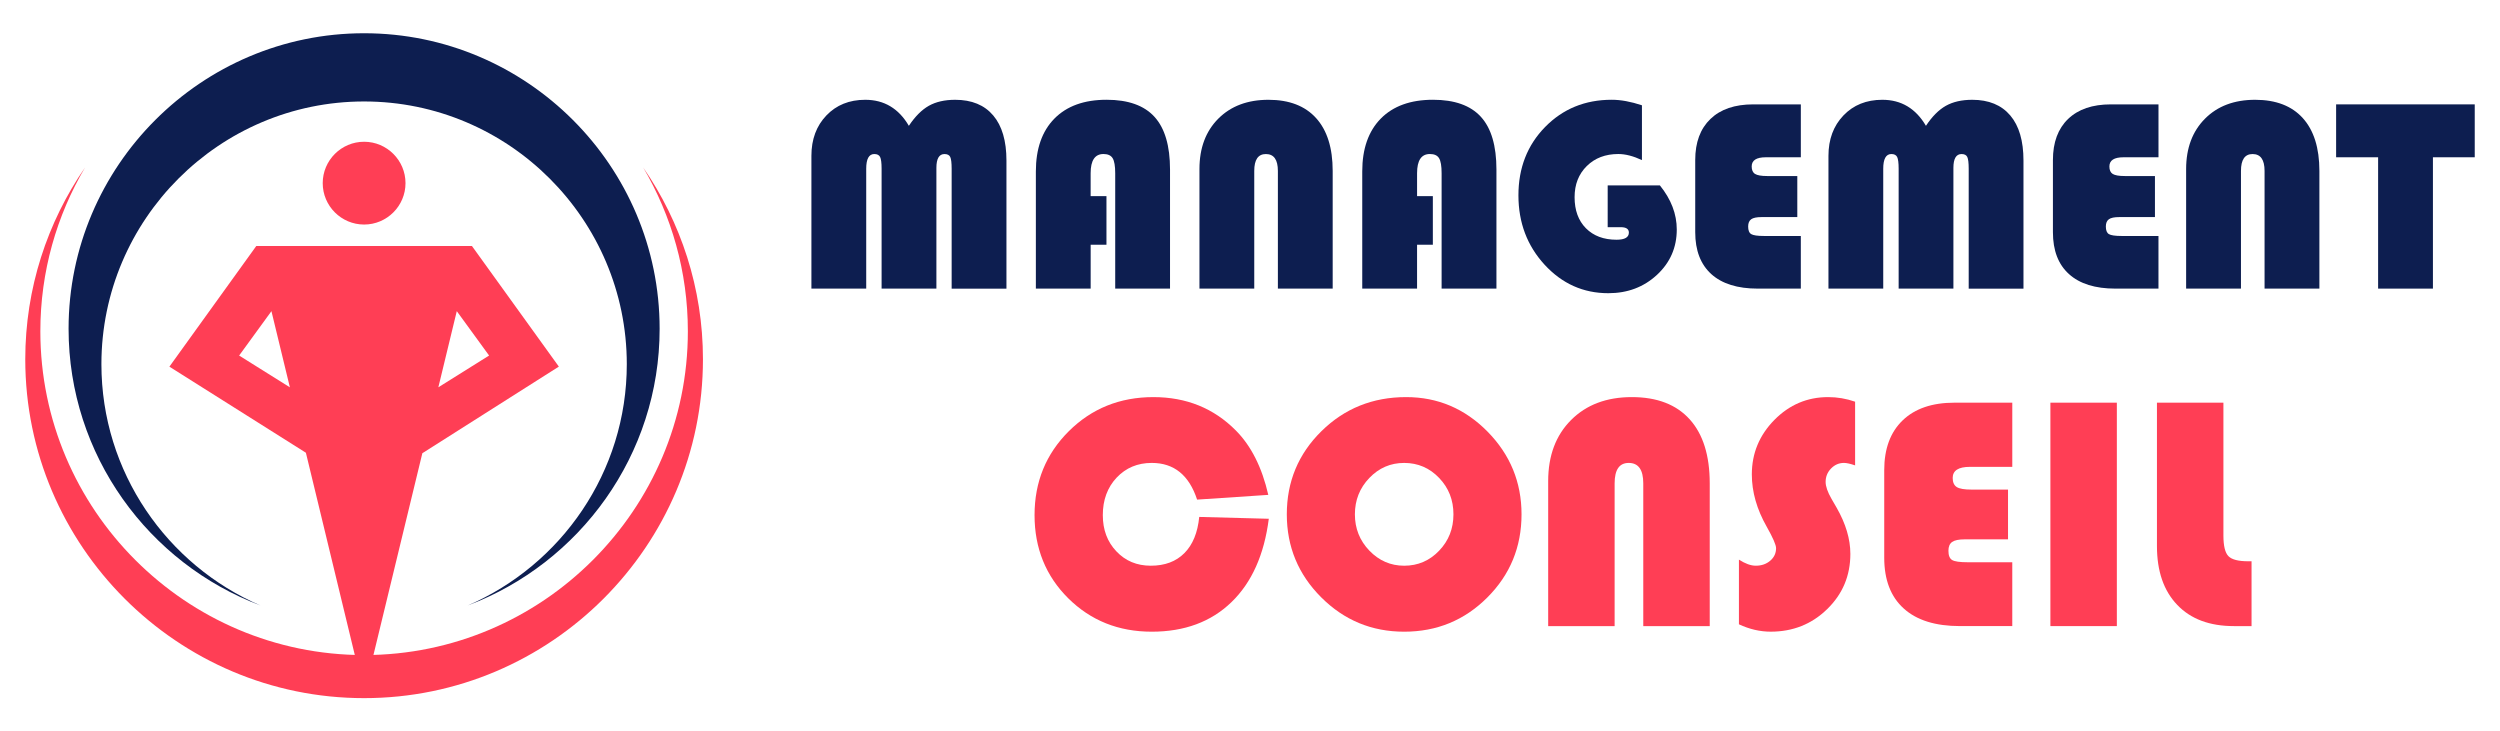 <?xml version="1.0" encoding="utf-8"?>
<!-- Generator: Adobe Illustrator 16.0.0, SVG Export Plug-In . SVG Version: 6.00 Build 0)  -->
<!DOCTYPE svg PUBLIC "-//W3C//DTD SVG 1.1//EN" "http://www.w3.org/Graphics/SVG/1.1/DTD/svg11.dtd">
<svg version="1.1" id="Calque_1" xmlns="http://www.w3.org/2000/svg" xmlns:xlink="http://www.w3.org/1999/xlink" x="0px" y="0px"
	 width="188px" height="55px" viewBox="0 0 188 55" enable-background="new 0 0 188 55" xml:space="preserve">
<g>
	<g>
		<path fill-rule="evenodd" clip-rule="evenodd" fill="#FF3E55" d="M27.381,10.66c-1.715,0-3.113,1.398-3.113,3.113
			s1.398,3.113,3.113,3.113s3.113-1.398,3.113-3.113S29.096,10.66,27.381,10.66z"/>
		<path fill-rule="evenodd" clip-rule="evenodd" fill="#0D1E50" d="M27.381,2.5c-12.24,0-22.224,9.983-22.224,22.224
			c0,9.501,6.017,17.642,14.434,20.81C12.565,42.5,7.626,35.501,7.626,27.385c0-10.881,8.874-19.755,19.754-19.755
			c10.881,0,19.755,8.875,19.755,19.755c0,8.116-4.938,15.115-11.965,18.148c8.418-3.168,14.434-11.309,14.434-20.81
			C49.604,12.483,39.622,2.5,27.381,2.5z"/>
		<path fill-rule="evenodd" clip-rule="evenodd" fill="#FF3E55" d="M48.364,12.592c2.135,3.618,3.363,7.832,3.363,12.322
			c0,13.41-10.937,24.347-24.347,24.347c-13.41,0-24.346-10.938-24.346-24.347c0-4.491,1.228-8.704,3.364-12.322
			C3.564,16.699,1.9,21.67,1.9,27.019C1.9,41.053,13.347,52.5,27.381,52.5s25.481-11.447,25.481-25.481
			C52.862,21.67,51.198,16.699,48.364,12.592z"/>
		<path fill-rule="evenodd" clip-rule="evenodd" fill="#FF3E55" d="M35.49,18.5h-8.109h-8.109l-6.534,9.073l10.265,6.473
			l4.378,18.104l4.379-18.068l10.265-6.514L35.49,18.5z M17.983,26.737l2.429-3.338l1.387,5.728L17.983,26.737z M34.35,23.398
			l2.43,3.338l-3.816,2.389L34.35,23.398z"/>
	</g>
	<g>
		<g>
			<path fill="#0D1E50" d="M61.018,21.704v-9.987c0-1.239,0.375-2.252,1.127-3.036c0.75-0.784,1.725-1.177,2.922-1.177
				c1.421,0,2.514,0.652,3.279,1.958c0.467-0.703,0.968-1.204,1.502-1.507c0.534-0.3,1.194-0.451,1.979-0.451
				c1.246,0,2.2,0.393,2.863,1.177c0.664,0.784,0.995,1.915,0.995,3.392v9.632h-4.121v-9.013c0-0.447-0.036-0.742-0.107-0.889
				c-0.07-0.146-0.215-0.219-0.431-0.219c-0.404,0-0.609,0.347-0.609,1.036v9.084h-4.121v-9.013c0-0.44-0.037-0.735-0.112-0.885
				c-0.073-0.147-0.219-0.223-0.436-0.223c-0.407,0-0.609,0.369-0.609,1.107v9.013H61.018z"/>
			<path fill="#0D1E50" d="M83.206,14.75v3.654h-1.188v3.299h-4.121v-8.811c0-1.704,0.465-3.029,1.396-3.975
				c0.93-0.943,2.237-1.415,3.921-1.415c1.625,0,2.826,0.428,3.604,1.284s1.168,2.177,1.168,3.964v8.952h-4.122v-8.678
				c0-0.542-0.065-0.917-0.193-1.127c-0.129-0.211-0.36-0.315-0.691-0.315c-0.641,0-0.964,0.481-0.964,1.442v1.725H83.206z"/>
			<path fill="#0D1E50" d="M90.199,21.704v-8.992c0-1.577,0.472-2.84,1.415-3.787c0.945-0.948,2.202-1.421,3.773-1.421
				c1.563,0,2.759,0.461,3.587,1.381c0.83,0.92,1.244,2.243,1.244,3.969v8.851h-4.121v-8.851c0-0.846-0.302-1.27-0.903-1.27
				c-0.583,0-0.874,0.424-0.874,1.27v8.851H90.199z"/>
			<path fill="#0D1E50" d="M107.75,14.75v3.654h-1.187v3.299h-4.122v-8.811c0-1.704,0.465-3.029,1.395-3.975
				c0.931-0.943,2.239-1.415,3.924-1.415c1.624,0,2.825,0.428,3.604,1.284c0.779,0.856,1.168,2.177,1.168,3.964v8.952h-4.123v-8.678
				c0-0.542-0.062-0.917-0.192-1.127c-0.128-0.211-0.357-0.315-0.689-0.315c-0.644,0-0.964,0.481-0.964,1.442v1.725H107.75z"/>
			<path fill="#0D1E50" d="M120.895,13.94h3.927c0.847,1.047,1.271,2.154,1.271,3.317c0,1.354-0.497,2.491-1.487,3.411
				c-0.993,0.92-2.212,1.381-3.66,1.381c-1.881,0-3.478-0.715-4.793-2.143c-1.311-1.428-1.967-3.166-1.967-5.217
				c0-2.057,0.667-3.77,2.003-5.136c1.339-1.367,3.007-2.051,5.012-2.051c0.683,0,1.438,0.139,2.273,0.416v4.121
				c-0.65-0.304-1.242-0.457-1.778-0.457c-0.965,0-1.758,0.301-2.368,0.903c-0.613,0.603-0.919,1.384-0.919,2.345
				c0,0.98,0.283,1.76,0.853,2.336c0.57,0.574,1.336,0.862,2.304,0.862c0.617,0,0.926-0.179,0.926-0.539
				c0-0.27-0.207-0.405-0.61-0.405h-0.984V13.94z"/>
			<path fill="#0D1E50" d="M135.157,13.239v3.086h-2.691c-0.363,0-0.623,0.053-0.775,0.162c-0.153,0.109-0.23,0.291-0.23,0.548
				c0,0.291,0.079,0.482,0.234,0.572c0.155,0.092,0.473,0.138,0.956,0.138h2.771v3.959h-3.239c-1.522,0-2.687-0.364-3.493-1.092
				c-0.803-0.727-1.209-1.777-1.209-3.15v-5.431c0-1.326,0.383-2.355,1.146-3.086c0.76-0.731,1.833-1.096,3.212-1.096h3.584v3.978
				h-2.632c-0.71,0-1.064,0.23-1.064,0.691c0,0.271,0.084,0.458,0.256,0.563c0.168,0.104,0.47,0.157,0.902,0.157H135.157z"/>
			<path fill="#0D1E50" d="M137.5,21.704v-9.987c0-1.239,0.377-2.252,1.128-3.036c0.75-0.784,1.725-1.177,2.924-1.177
				c1.42,0,2.513,0.652,3.279,1.958c0.463-0.703,0.964-1.204,1.499-1.507c0.537-0.3,1.197-0.451,1.981-0.451
				c1.241,0,2.197,0.393,2.861,1.177s0.993,1.915,0.993,3.392v9.632h-4.119v-9.013c0-0.447-0.036-0.742-0.107-0.889
				c-0.072-0.146-0.213-0.219-0.432-0.219c-0.404,0-0.611,0.347-0.611,1.036v9.084h-4.118v-9.013c0-0.44-0.037-0.735-0.112-0.885
				c-0.074-0.147-0.217-0.223-0.436-0.223c-0.405,0-0.611,0.369-0.611,1.107v9.013H137.5z"/>
			<path fill="#0D1E50" d="M162.052,13.239v3.086h-2.687c-0.367,0-0.624,0.053-0.776,0.162c-0.153,0.109-0.229,0.291-0.229,0.548
				c0,0.291,0.078,0.482,0.233,0.572c0.155,0.092,0.474,0.138,0.952,0.138h2.772v3.959h-3.239c-1.522,0-2.683-0.364-3.489-1.092
				c-0.808-0.727-1.209-1.777-1.209-3.15v-5.431c0-1.326,0.382-2.355,1.142-3.086c0.763-0.731,1.832-1.096,3.215-1.096h3.581v3.978
				h-2.629c-0.709,0-1.063,0.23-1.063,0.691c0,0.271,0.084,0.458,0.251,0.563c0.168,0.104,0.471,0.157,0.903,0.157H162.052z"/>
			<path fill="#0D1E50" d="M164.397,21.704v-8.992c0-1.577,0.476-2.84,1.419-3.787c0.943-0.948,2.2-1.421,3.769-1.421
				c1.563,0,2.761,0.461,3.589,1.381s1.244,2.243,1.244,3.969v8.851h-4.123v-8.851c0-0.846-0.299-1.27-0.902-1.27
				c-0.583,0-0.872,0.424-0.872,1.27v8.851H164.397z"/>
			<path fill="#0D1E50" d="M182.956,11.827v9.877h-4.122v-9.877h-3.158V7.849H186.1v3.978H182.956z"/>
		</g>
		<g>
			<path fill="#FF3E55" d="M90.182,38.873l5.231,0.138c-0.345,2.707-1.283,4.798-2.813,6.275s-3.527,2.217-5.989,2.217
				c-2.503,0-4.597-0.842-6.283-2.516c-1.687-1.678-2.53-3.764-2.53-6.247c0-2.503,0.859-4.608,2.579-6.316
				c1.719-1.707,3.839-2.562,6.358-2.562c2.479,0,4.545,0.839,6.203,2.513c1.149,1.156,1.962,2.771,2.437,4.839l-5.354,0.356
				c-0.6-1.838-1.736-2.759-3.41-2.759c-1.066,0-1.946,0.371-2.641,1.106c-0.692,0.739-1.039,1.679-1.039,2.822
				c0,1.099,0.339,2.006,1.021,2.723c0.681,0.721,1.542,1.079,2.586,1.079c1.058,0,1.9-0.315,2.528-0.947
				C89.695,40.964,90.066,40.055,90.182,38.873z"/>
			<path fill="#FF3E55" d="M105.742,29.862c2.38,0,4.42,0.869,6.124,2.599c1.701,1.73,2.553,3.802,2.553,6.216
				c0,2.455-0.857,4.538-2.572,6.253c-1.716,1.716-3.8,2.573-6.253,2.573c-2.437,0-4.517-0.861-6.24-2.585
				c-1.725-1.723-2.586-3.805-2.586-6.241c0-2.462,0.869-4.545,2.605-6.253C101.106,30.717,103.23,29.862,105.742,29.862z
				 M105.593,34.812c-1.024,0-1.899,0.378-2.621,1.133c-0.722,0.753-1.084,1.667-1.084,2.732c0,1.066,0.364,1.979,1.09,2.733
				c0.726,0.753,1.598,1.132,2.615,1.132c1.034,0,1.911-0.377,2.628-1.127c0.72-0.75,1.078-1.661,1.078-2.738
				c0-1.073-0.357-1.988-1.078-2.738C107.503,35.188,106.626,34.812,105.593,34.812z"/>
			<path fill="#FF3E55" d="M116.423,47.083V36.178c0-1.912,0.574-3.442,1.718-4.589c1.147-1.151,2.672-1.727,4.572-1.727
				c1.898,0,3.348,0.56,4.354,1.674c1.006,1.118,1.505,2.723,1.505,4.813v10.734h-4.998V36.349c0-1.025-0.364-1.537-1.095-1.537
				c-0.706,0-1.059,0.512-1.059,1.537v10.734H116.423z"/>
			<path fill="#FF3E55" d="M139.504,30.207v4.79c-0.36-0.123-0.639-0.186-0.836-0.186c-0.378,0-0.7,0.141-0.972,0.42
				c-0.271,0.278-0.409,0.616-0.409,1.01c0,0.334,0.148,0.762,0.445,1.277l0.384,0.664c0.686,1.2,1.031,2.358,1.031,3.472
				c0,1.635-0.581,3.02-1.739,4.147c-1.162,1.137-2.583,1.701-4.253,1.701c-0.807,0-1.601-0.187-2.388-0.554v-4.864
				c0.475,0.305,0.895,0.457,1.266,0.457c0.434,0,0.796-0.124,1.09-0.377c0.289-0.248,0.437-0.563,0.437-0.941
				c0-0.244-0.234-0.783-0.702-1.611c-0.747-1.313-1.121-2.625-1.121-3.939c0-1.582,0.566-2.946,1.695-4.095
				c1.128-1.143,2.475-1.716,4.042-1.716C138.164,29.862,138.84,29.977,139.504,30.207z"/>
			<path fill="#FF3E55" d="M151.003,36.816v3.743h-3.264c-0.441,0-0.756,0.067-0.94,0.197c-0.187,0.133-0.277,0.352-0.277,0.664
				c0,0.353,0.093,0.585,0.282,0.695c0.189,0.112,0.575,0.166,1.158,0.166h3.361v4.801h-3.93c-1.845,0-3.256-0.439-4.232-1.323
				c-0.977-0.88-1.467-2.155-1.467-3.819v-6.587c0-1.608,0.463-2.855,1.387-3.743c0.921-0.887,2.223-1.329,3.894-1.329h4.349v4.827
				h-3.19c-0.861,0-1.292,0.278-1.292,0.836c0,0.326,0.104,0.555,0.309,0.685c0.204,0.126,0.572,0.188,1.095,0.188H151.003z"/>
			<path fill="#FF3E55" d="M159.187,30.281v16.802h-4.997V30.281H159.187z"/>
			<path fill="#FF3E55" d="M162.203,30.281h4.998v9.985c0,0.779,0.124,1.298,0.377,1.557c0.249,0.257,0.744,0.385,1.483,0.385h0.256
				v4.875h-1.329c-1.819,0-3.242-0.528-4.259-1.595c-1.018-1.063-1.526-2.534-1.526-4.424V30.281z"/>
		</g>
	</g>
</g>
</svg>
